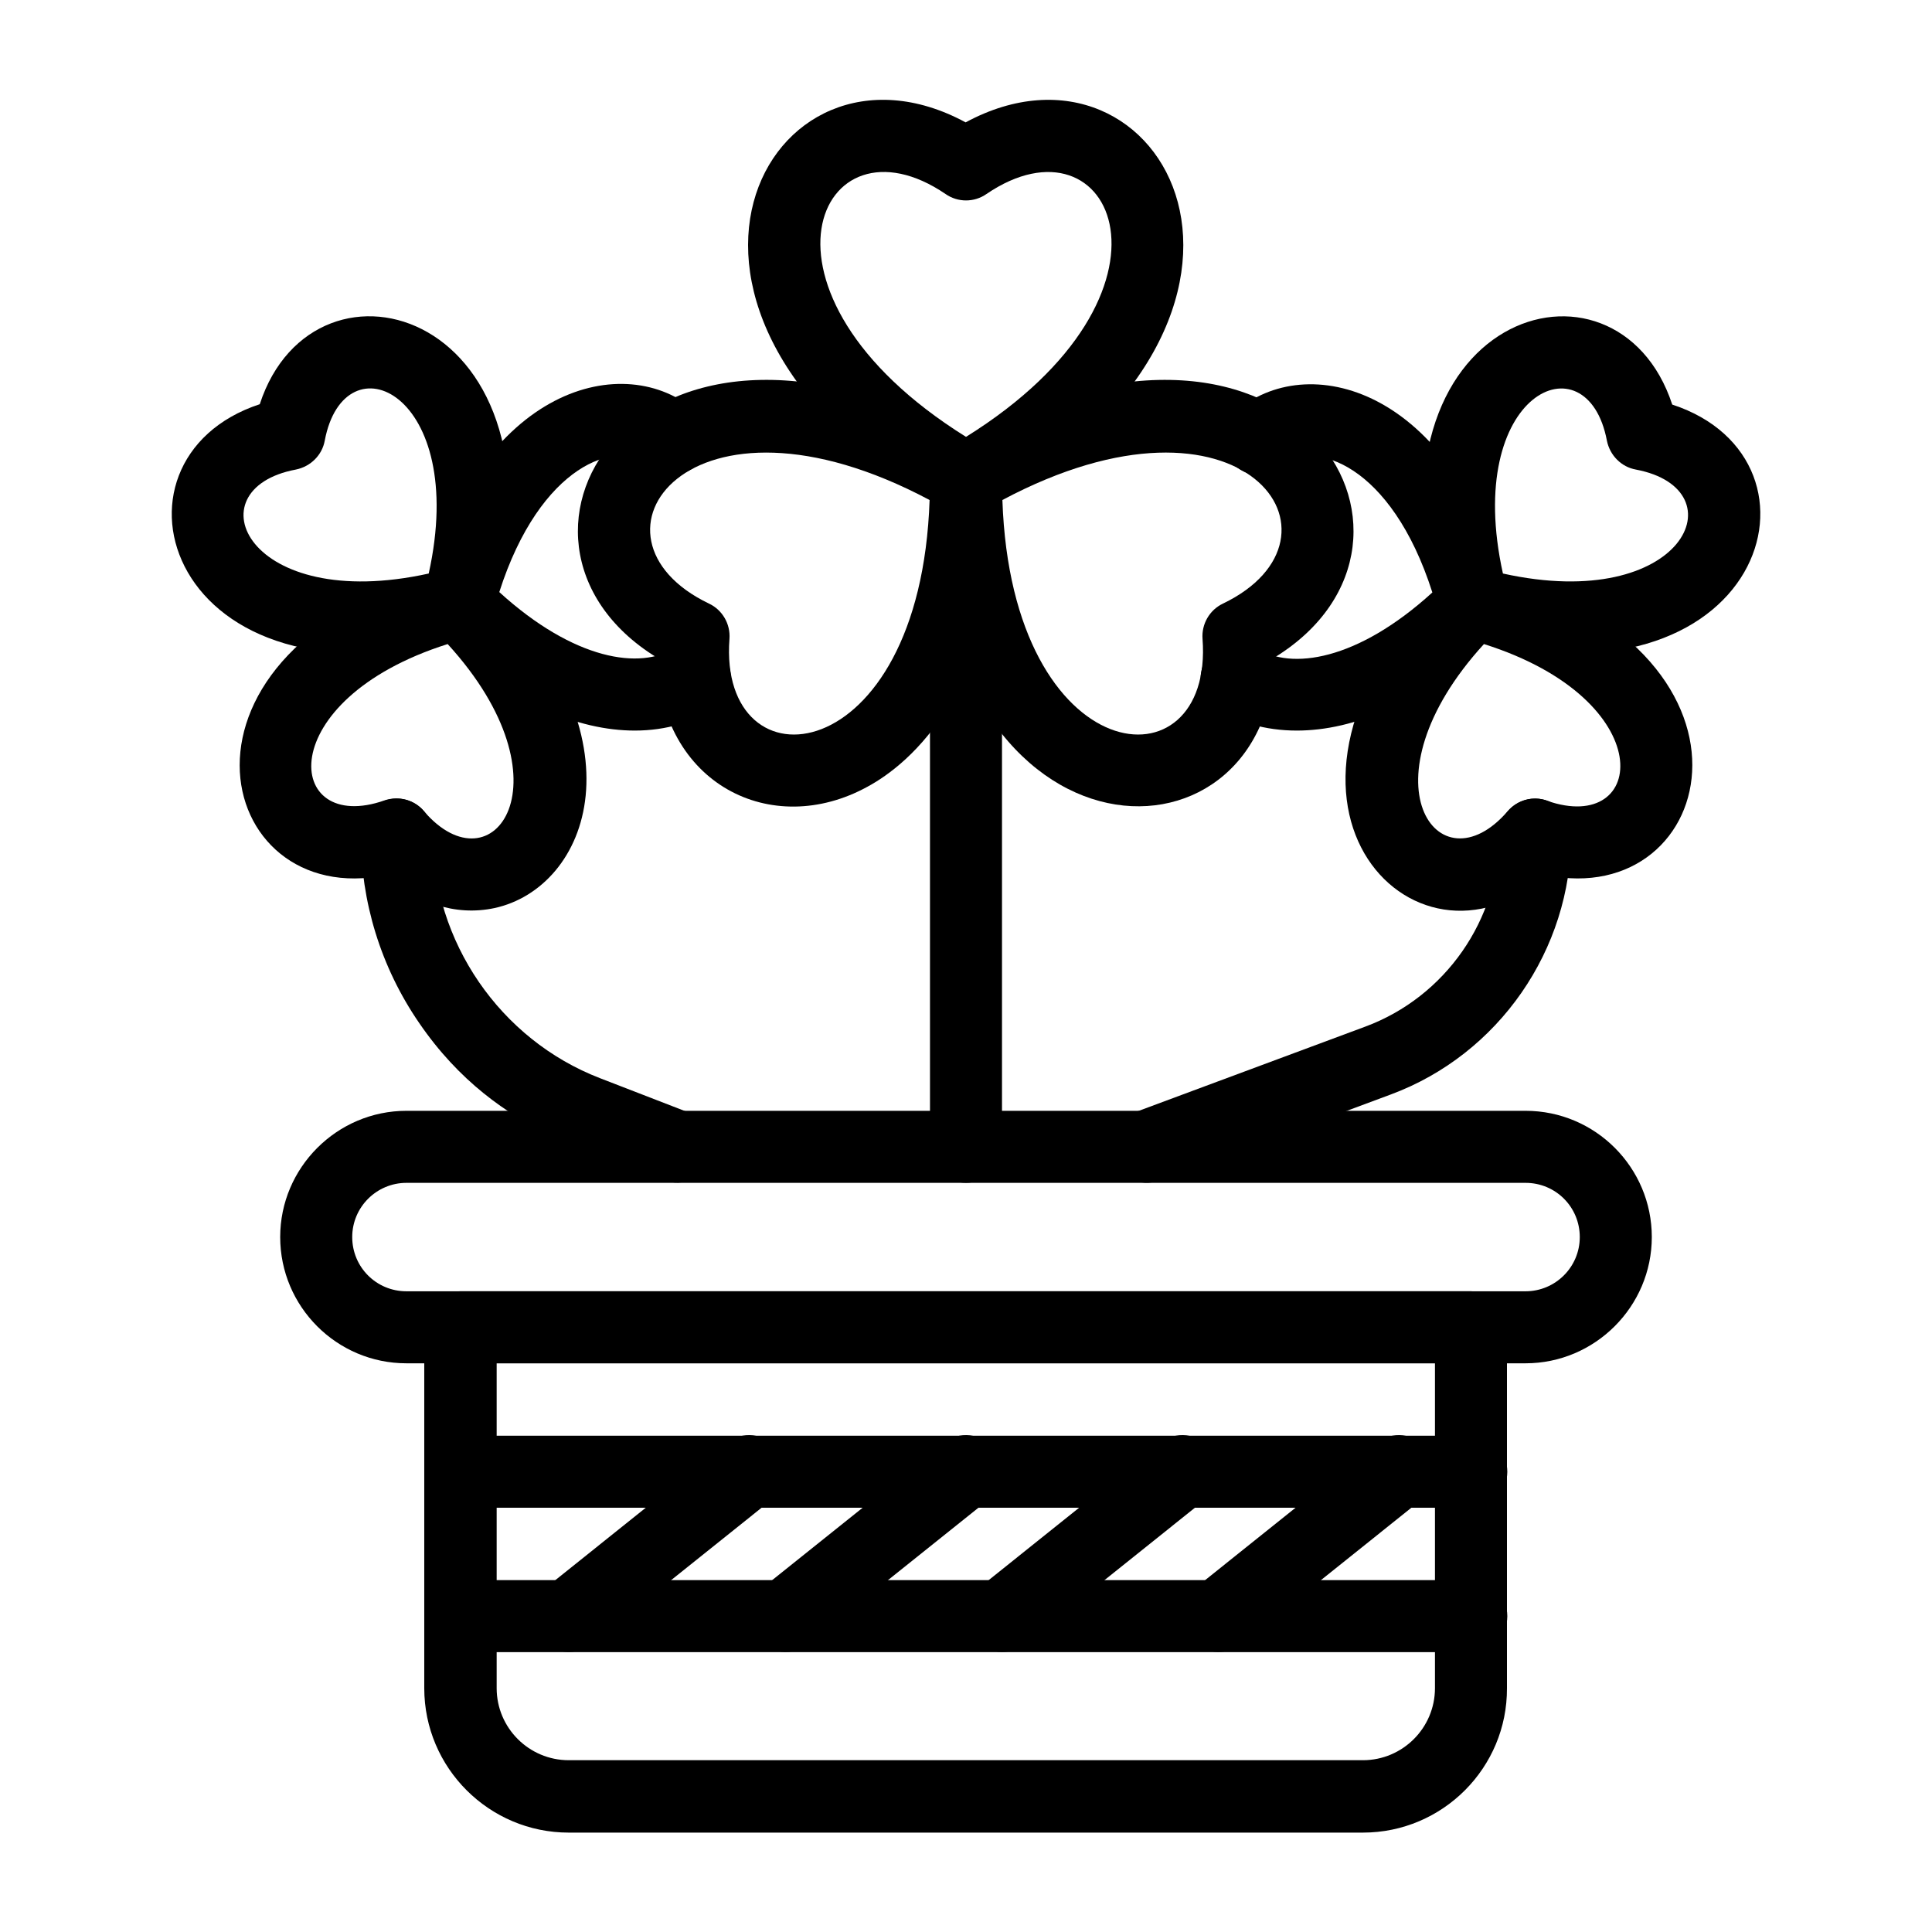 <?xml version="1.0" encoding="UTF-8"?>
<!-- Uploaded to: ICON Repo, www.iconrepo.com, Generator: ICON Repo Mixer Tools -->
<svg fill="#000000" width="800px" height="800px" version="1.1" viewBox="144 144 512 512" xmlns="http://www.w3.org/2000/svg">
 <g>
  <path d="m531.86 313.11c-3.246-0.887-5.805-3.445-6.691-6.691-21.453-79.508 47.23-100.17 61.992-55.203 44.871 14.664 24.305 83.445-55.301 61.895zm10.43-17.121c48.02 10.629 62.879-22.336 35.227-27.551-3.836-0.688-6.887-3.738-7.676-7.676-5.215-27.551-38.18-12.891-27.551 35.227z"/>
  <path d="m527.62 297.07c2.363-2.363 5.902-3.344 9.25-2.461 79.902 21.156 62.781 90.922 16.828 81.277-35.035 31.395-84.629-20.465-26.078-78.816zm9.641 17.613c-33.16 36.309-12.102 65.633 6.297 44.281 2.559-2.953 6.691-4.133 10.43-2.754 26.473 9.25 30.309-26.668-16.727-41.527z"/>
  <path d="m212.84 251.12c14.562-44.672 83.543-24.5 61.992 55.203-0.887 3.246-3.445 5.805-6.691 6.691-79.898 21.648-99.973-47.23-55.301-61.895zm17.223 9.645c-0.688 3.836-3.738 6.887-7.676 7.676-27.652 5.215-12.891 38.18 35.227 27.551 10.629-48.02-22.336-62.875-27.551-35.227z"/>
  <path d="m487.67 337.61c-8.461 0-15.742-2.262-21.156-5.805-4.43-2.856-5.707-8.855-2.754-13.285 2.856-4.43 8.855-5.707 13.285-2.754 9.055 5.902 26.668 3.344 46.543-14.762-10.922-34.242-31.684-40.539-39.559-33.555-3.938 3.543-10.035 3.148-13.48-0.789-3.543-3.938-3.148-10.035 0.789-13.48 18.695-16.531 57.562-7.086 72.227 48.316 0.887 3.246-0.098 6.789-2.461 9.25-19.781 19.777-38.477 26.863-53.434 26.863z"/>
  <path d="m312.23 337.61c-14.859 0-33.652-7.086-53.43-26.961-2.363-2.461-3.344-5.902-2.461-9.25 14.66-55.398 53.531-64.848 72.227-48.316 3.938 3.543 4.328 9.543 0.789 13.48-3.543 3.938-9.543 4.328-13.48 0.789-8.168-7.184-28.734-0.297-39.559 33.555 19.875 18.105 37.492 20.664 46.543 14.762 4.43-2.856 10.332-1.672 13.285 2.754 2.856 4.43 1.672 10.332-2.754 13.285-5.418 3.539-12.699 5.902-21.16 5.902z"/>
  <path d="m246.3 375.89c-46.051 9.645-62.977-60.121 16.828-81.277 3.246-0.887 6.789 0.098 9.25 2.461 43 42.805 27.652 82.164 2.656 87.578-10.629 2.258-20.762-1.578-28.734-8.762zm10.039-16.926c18.301 21.352 39.559-7.871 6.297-44.281-46.938 14.859-43.297 50.773-16.727 41.426 3.836-1.277 7.969-0.098 10.43 2.856z"/>
  <path d="m548.29 505.29h-296.58c-18.5 0-33.457-15.055-33.457-33.457s15.055-33.457 33.457-33.457h296.58c18.5 0 33.457 15.055 33.457 33.457-0.004 18.402-15.059 33.457-33.457 33.457zm-296.58-47.82c-7.871 0-14.367 6.394-14.367 14.367 0 7.969 6.394 14.367 14.367 14.367h296.58c7.871 0 14.367-6.394 14.367-14.367 0-7.969-6.394-14.367-14.367-14.367z"/>
  <path d="m505.19 629.66h-210.48c-21.059 0-38.277-17.121-38.277-38.277v-95.645c0-5.312 4.328-9.543 9.543-9.543h267.84c5.312 0 9.543 4.328 9.543 9.543v95.645c0.102 21.059-17.02 38.277-38.176 38.277zm-229.57-124.38v86.102c0 10.527 8.562 19.09 19.09 19.09h210.48c10.527 0 19.09-8.562 19.09-19.09v-86.102z"/>
  <path d="m533.92 543.57h-267.85c-5.312 0-9.543-4.328-9.543-9.543 0-5.312 4.328-9.543 9.543-9.543h267.84c5.312 0 9.543 4.328 9.543 9.543 0.004 5.211-4.324 9.543-9.539 9.543z"/>
  <path d="m533.92 581.84h-267.85c-5.312 0-9.543-4.328-9.543-9.543 0-5.312 4.328-9.543 9.543-9.543h267.84c5.312 0 9.543 4.328 9.543 9.543 0.004 5.211-4.324 9.543-9.539 9.543z"/>
  <path d="m459.43 578.2c-3.344-4.133-2.656-10.137 1.477-13.48l47.824-38.277c4.133-3.344 10.137-2.656 13.48 1.477s2.656 10.137-1.477 13.48l-47.824 38.277c-4.133 3.344-10.137 2.656-13.48-1.477z"/>
  <path d="m402.07 578.2c-3.344-4.133-2.656-10.137 1.477-13.48l47.824-38.277c4.133-3.344 10.137-2.656 13.48 1.477s2.656 10.137-1.477 13.48l-47.824 38.277c-4.133 3.344-10.137 2.656-13.48-1.477z"/>
  <path d="m344.7 578.2c-3.344-4.133-2.656-10.137 1.477-13.48l47.824-38.277c4.133-3.344 10.137-2.656 13.48 1.477s2.656 10.137-1.477 13.48l-47.824 38.277c-4.133 3.344-10.234 2.656-13.48-1.477z"/>
  <path d="m287.23 578.2c-3.344-4.133-2.656-10.137 1.477-13.48l47.824-38.277c4.133-3.344 10.137-2.656 13.48 1.477s2.656 10.137-1.477 13.48l-47.824 38.277c-4.133 3.344-10.133 2.656-13.48-1.477z"/>
  <path d="m395.18 279.26c-91.219-52.348-47.625-131.17 4.723-102.83 52.449-28.34 95.941 50.578 4.723 102.83-2.852 1.672-6.492 1.672-9.445 0zm4.824-19.484c61.402-38.277 38.867-87.184 5.41-64.355-3.246 2.262-7.578 2.262-10.824 0-33.457-22.828-56.086 25.98 5.414 64.355z"/>
  <path d="m318.03 318.23c-50.676-31.191-4.231-108.34 86.691-55.598 2.953 1.672 4.723 4.82 4.723 8.266 0.098 56.09-24.797 75.77-35.523 81.574-25.387 13.977-54.906-0.59-55.891-34.242zm13.875-14.266c3.543 1.672 5.707 5.41 5.41 9.348-3.051 40.441 50.578 35.523 53.039-36.801-63.961-34.047-95.055 9.938-58.449 27.453z"/>
  <path d="m390.36 270.9c0-3.445 1.871-6.496 4.723-8.266 90.922-52.742 137.46 24.402 86.691 55.598-1.574 59.43-91.609 57.855-91.414-47.332zm19.285 5.609c2.461 72.324 56.09 77.246 53.039 36.801-0.297-3.938 1.871-7.676 5.41-9.348 36.41-17.516 5.512-61.5-58.449-27.453z"/>
  <path d="m438.87 451.17c-1.871-4.922 0.688-10.43 5.609-12.301l61.402-22.828c21.156-7.871 35.426-28.34 35.426-50.871 0-5.312 4.328-9.543 9.543-9.543s9.543 4.328 9.543 9.543c0 30.504-19.188 58.254-47.824 68.879l-61.398 22.828c-4.922 1.77-10.531-0.691-12.301-5.707z"/>
  <path d="m320 456.78c-14.465-7.086-43.691-10.629-64.945-41.723-10.137-14.762-15.449-32.078-15.449-49.891 0-5.312 4.328-9.543 9.543-9.543 5.215 0 9.543 4.328 9.543 9.543 0 28.34 17.809 54.316 44.281 64.551l23.91 9.25c4.922 1.871 7.379 7.477 5.512 12.398-1.965 4.922-7.477 7.281-12.395 5.414z"/>
  <path d="m400 457.46c-5.312 0-9.543-4.328-9.543-9.543l-0.004-177.02c0-5.312 4.328-9.543 9.543-9.543 5.312 0 9.543 4.328 9.543 9.543v176.92c0.004 5.312-4.324 9.645-9.539 9.645z"/>
 </g>
</svg>